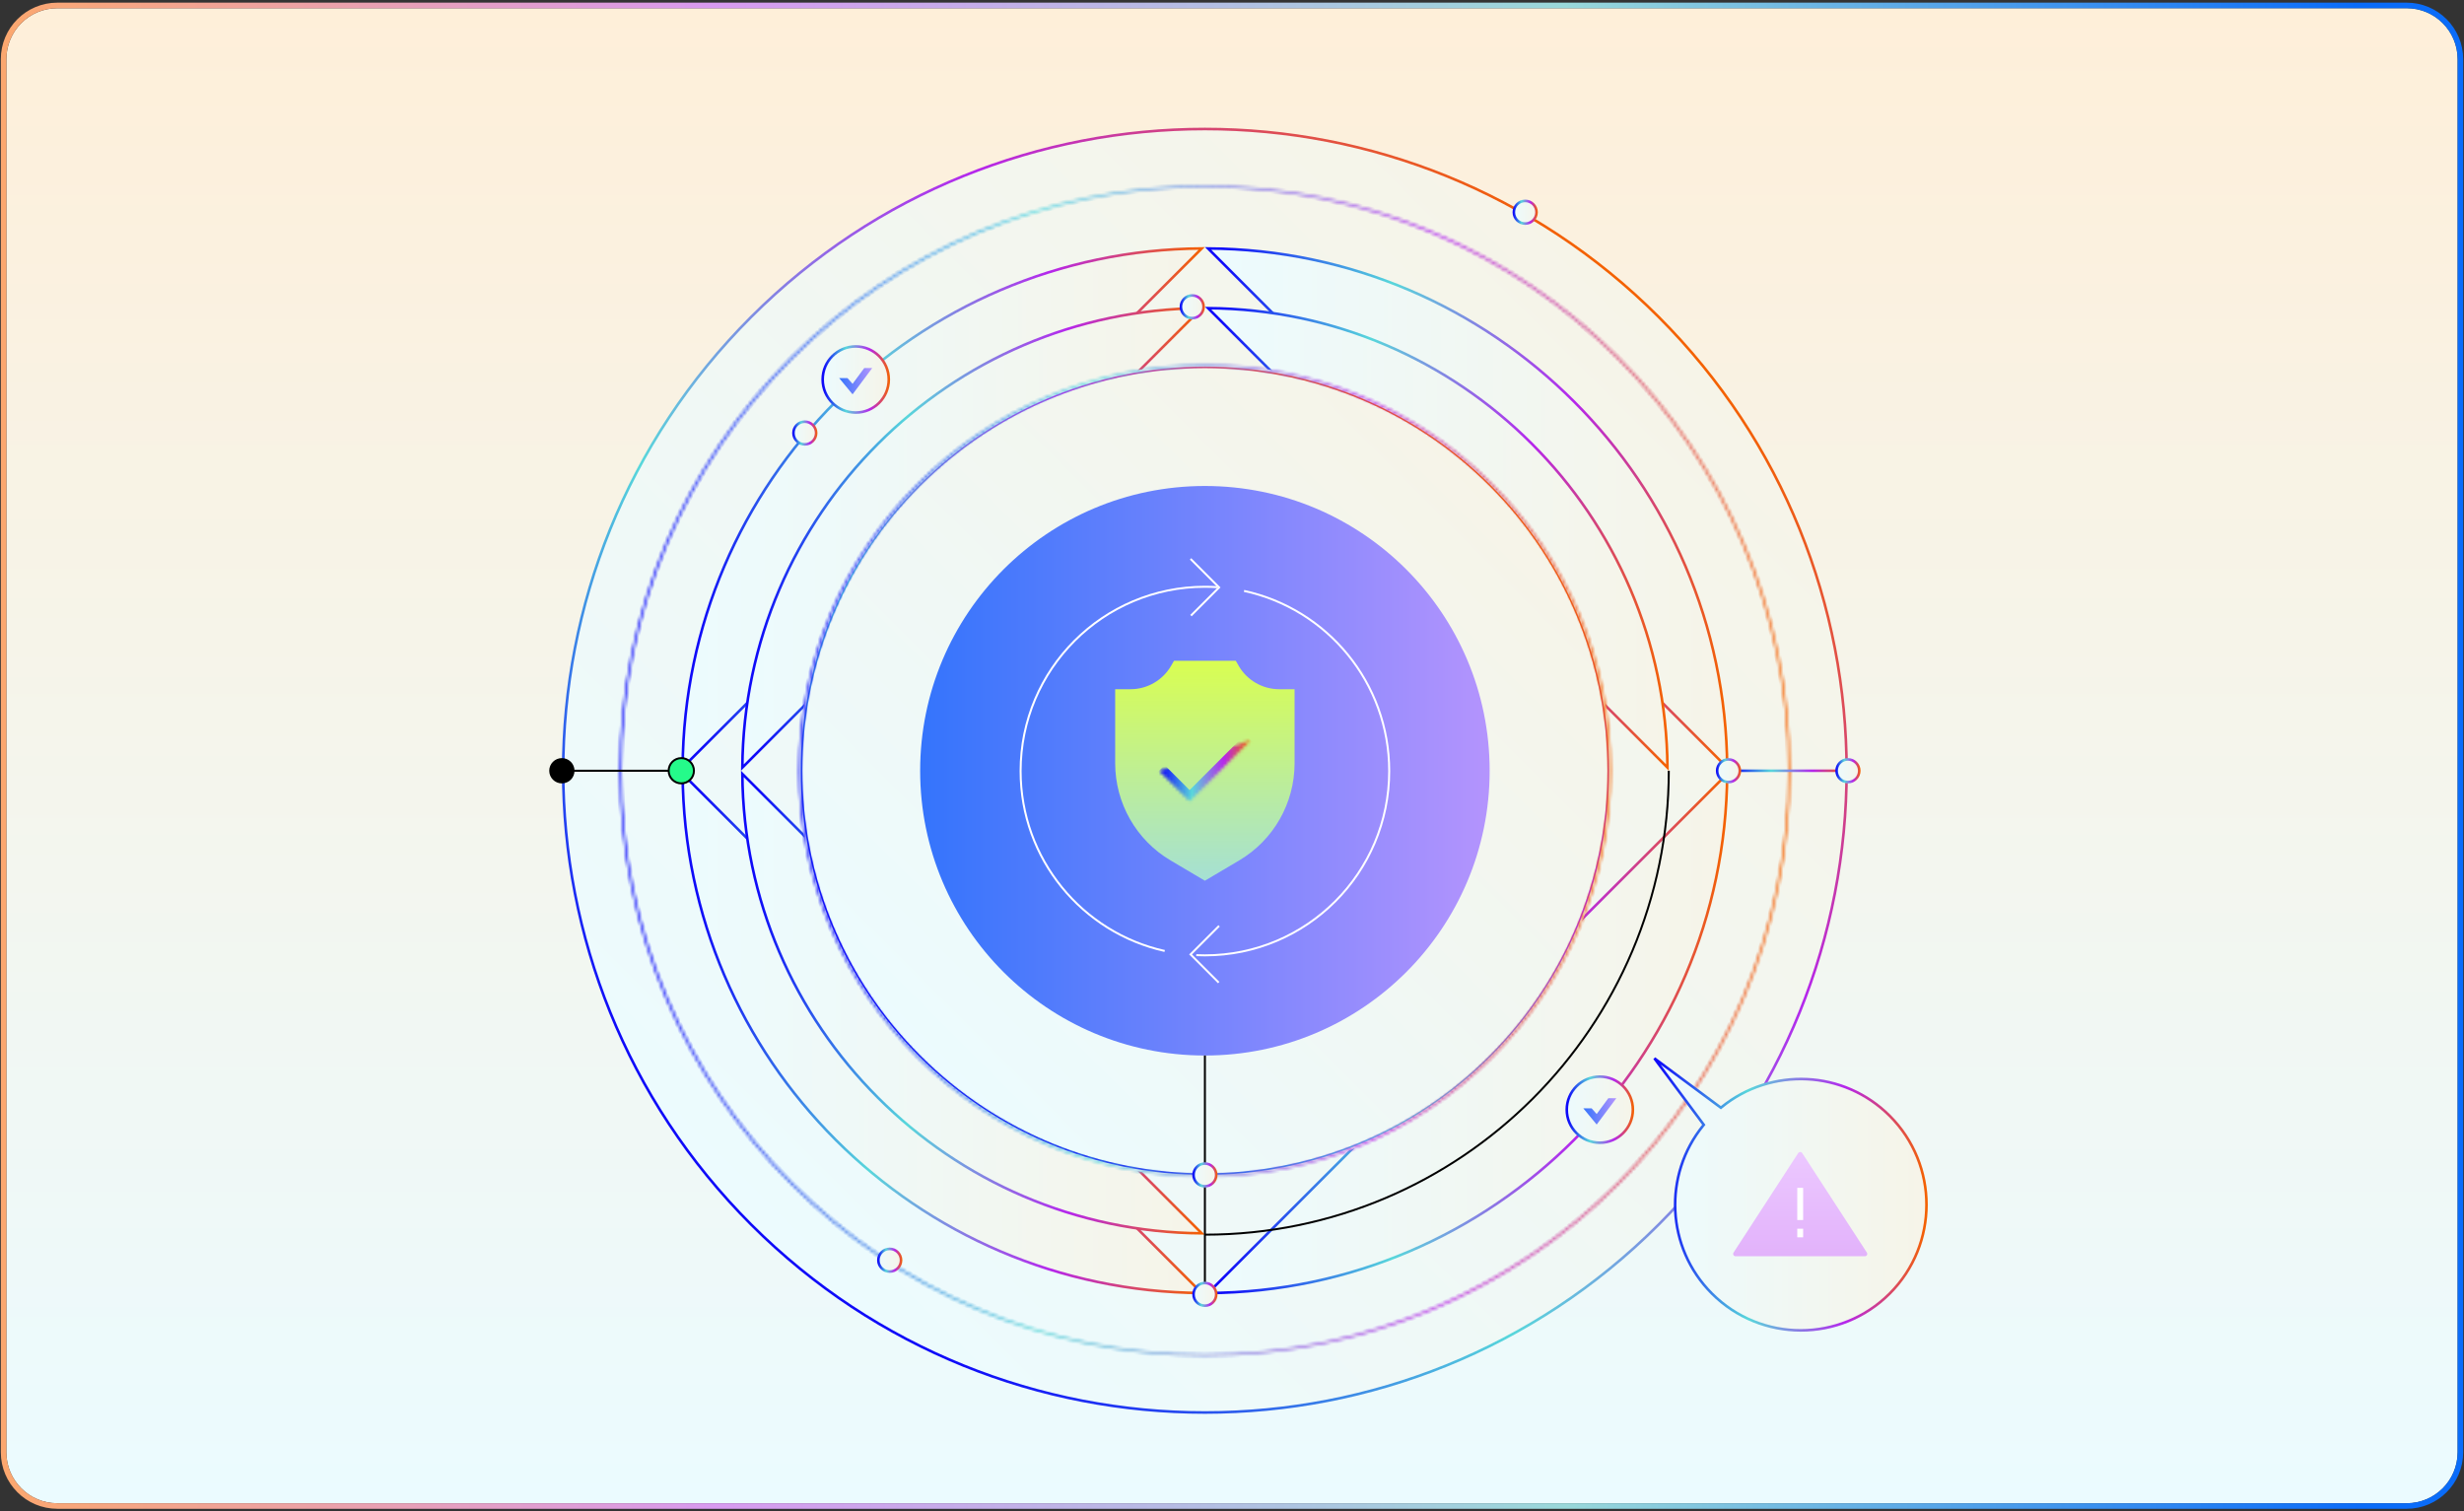 <?xml version="1.0" encoding="utf-8"?>
<svg xmlns="http://www.w3.org/2000/svg" width="773" height="474" viewBox="0 0 773 474" fill="none">
<rect x="0" y="0" width="773" height="474" fill="#333333" stroke="none"/>
<g clip-path="url(#clip0_10010_59196)">
<path d="M2 18.571C2 9.735 9.163 2.571 18 2.571H755C763.837 2.571 771 9.735 771 18.571L771 455.571C771 464.408 763.837 471.571 755 471.571H18C9.163 471.571 2 464.408 2 455.571L2 18.571Z" fill="url(#paint0_linear_10010_59196)"/>
<path d="M235.646 99.433C314.266 20.814 441.734 20.814 520.353 99.433C598.973 178.053 598.973 305.521 520.353 384.141C441.734 462.76 314.266 462.76 235.646 384.141C157.026 305.521 157.026 178.053 235.646 99.433Z" fill="url(#paint1_linear_10010_59196)" stroke="url(#paint2_linear_10010_59196)" stroke-width="0.818"/>
<mask id="path-4-inside-1_10010_59196" fill="white">
<path d="M377.999 58.79C478.9 58.79 560.993 140.878 560.993 241.785C560.993 342.692 478.906 424.78 377.999 424.78C277.091 424.78 195.004 342.692 195.004 241.785C195.004 140.878 277.091 58.79 377.999 58.79ZM377.999 58.166C276.754 58.166 194.38 140.534 194.38 241.785C194.38 343.036 276.748 425.404 377.999 425.404C479.25 425.404 561.618 343.036 561.618 241.785C561.618 140.534 479.25 58.166 377.999 58.166Z"/>
</mask>
<path d="M377.999 58.79C478.9 58.79 560.993 140.878 560.993 241.785C560.993 342.692 478.906 424.78 377.999 424.78C277.091 424.78 195.004 342.692 195.004 241.785C195.004 140.878 277.091 58.79 377.999 58.79ZM377.999 58.166C276.754 58.166 194.38 140.534 194.38 241.785C194.38 343.036 276.748 425.404 377.999 425.404C479.25 425.404 561.618 343.036 561.618 241.785C561.618 140.534 479.25 58.166 377.999 58.166Z" fill="url(#paint3_linear_10010_59196)"/>
<path d="M377.999 58.79V59.608C478.448 59.608 560.176 141.329 560.176 241.785H560.993H561.811C561.811 140.426 479.352 57.973 377.999 57.973V58.79ZM560.993 241.785H560.176C560.176 342.241 478.455 423.962 377.999 423.962V424.78V425.598C479.358 425.598 561.811 343.144 561.811 241.785H560.993ZM377.999 424.78V423.962C277.543 423.962 195.822 342.241 195.822 241.785H195.004H194.186C194.186 343.144 276.64 425.598 377.999 425.598V424.78ZM195.004 241.785H195.822C195.822 141.329 277.543 59.608 377.999 59.608V58.79V57.973C276.64 57.973 194.186 140.426 194.186 241.785H195.004ZM377.999 58.166V57.348C276.303 57.348 193.562 140.082 193.562 241.785H194.38H195.198C195.198 140.986 277.206 58.984 377.999 58.984V58.166ZM194.38 241.785H193.562C193.562 343.488 276.296 426.222 377.999 426.222V425.404V424.586C277.2 424.586 195.198 342.584 195.198 241.785H194.38ZM377.999 425.404V426.222C479.701 426.222 562.436 343.488 562.436 241.785H561.618H560.8C560.8 342.584 478.798 424.586 377.999 424.586V425.404ZM561.618 241.785H562.436C562.436 140.082 479.701 57.348 377.999 57.348V58.166V58.984C478.798 58.984 560.8 140.986 560.8 241.785H561.618Z" fill="url(#paint4_linear_10010_59196)" mask="url(#path-4-inside-1_10010_59196)"/>
<path d="M214.152 240.791C214.687 151.23 287.444 78.473 377.005 77.939L214.152 240.791Z" fill="url(#paint5_linear_10010_59196)" stroke="url(#paint6_linear_10010_59196)" stroke-width="0.818"/>
<path d="M377.005 405.625C287.444 405.09 214.687 332.333 214.152 242.772L377.005 405.625Z" fill="url(#paint7_linear_10010_59196)" stroke="url(#paint8_linear_10010_59196)" stroke-width="0.818"/>
<path d="M541.845 242.778C541.31 332.34 468.554 405.096 378.992 405.631L541.845 242.778Z" fill="url(#paint9_linear_10010_59196)" stroke="url(#paint10_linear_10010_59196)" stroke-width="0.818"/>
<path d="M378.992 77.939C468.553 78.473 541.31 151.23 541.845 240.791L378.992 77.939Z" fill="url(#paint11_linear_10010_59196)" stroke="url(#paint12_linear_10010_59196)" stroke-width="0.818"/>
<path d="M523.528 241.785C523.528 322.03 458.244 387.314 377.999 387.314" stroke="black" stroke-width="0.624" stroke-miterlimit="10"/>
<path d="M378.992 96.671C458.225 97.205 522.578 161.559 523.112 240.792L378.992 96.671Z" fill="url(#paint13_linear_10010_59196)" stroke="url(#paint14_linear_10010_59196)" stroke-width="0.818"/>
<path d="M232.885 240.792C233.419 161.559 297.772 97.206 377.005 96.671L232.885 240.792Z" fill="url(#paint15_linear_10010_59196)" stroke="url(#paint16_linear_10010_59196)" stroke-width="0.818"/>
<path d="M377.005 386.892C297.772 386.358 233.419 322.005 232.885 242.772L377.005 386.892Z" fill="url(#paint17_linear_10010_59196)" stroke="url(#paint18_linear_10010_59196)" stroke-width="0.818"/>
<path d="M288.41 152.197C337.889 102.718 418.11 102.718 467.59 152.197C517.069 201.676 517.069 281.898 467.59 331.377C418.11 380.856 337.889 380.856 288.41 331.377C238.931 281.898 238.931 201.676 288.41 152.197Z" fill="url(#paint19_linear_10010_59196)" stroke="url(#paint20_linear_10010_59196)" stroke-width="0.818"/>
<mask id="path-15-inside-2_10010_59196" fill="white">
<path d="M377.999 114.989C447.916 114.989 504.795 171.868 504.795 241.785C504.795 311.702 447.916 368.581 377.999 368.581C308.082 368.581 251.203 311.702 251.203 241.785C251.203 171.868 308.082 114.989 377.999 114.989ZM377.999 114.365C307.738 114.365 250.578 171.525 250.578 241.785C250.578 312.046 307.738 369.206 377.999 369.206C448.259 369.206 505.419 312.046 505.419 241.785C505.419 171.525 448.259 114.365 377.999 114.365Z"/>
</mask>
<path d="M377.999 114.989C447.916 114.989 504.795 171.868 504.795 241.785C504.795 311.702 447.916 368.581 377.999 368.581C308.082 368.581 251.203 311.702 251.203 241.785C251.203 171.868 308.082 114.989 377.999 114.989ZM377.999 114.365C307.738 114.365 250.578 171.525 250.578 241.785C250.578 312.046 307.738 369.206 377.999 369.206C448.259 369.206 505.419 312.046 505.419 241.785C505.419 171.525 448.259 114.365 377.999 114.365Z" fill="url(#paint21_linear_10010_59196)"/>
<path d="M377.999 114.989V115.807C447.464 115.807 503.977 172.32 503.977 241.785H504.795H505.613C505.613 171.417 448.368 114.171 377.999 114.171V114.989ZM504.795 241.785H503.977C503.977 311.251 447.464 367.764 377.999 367.764V368.581V369.399C448.368 369.399 505.613 312.154 505.613 241.785H504.795ZM377.999 368.581V367.764C308.533 367.764 252.02 311.251 252.02 241.785H251.203H250.385C250.385 312.154 307.63 369.399 377.999 369.399V368.581ZM251.203 241.785H252.02C252.02 172.32 308.533 115.807 377.999 115.807V114.989V114.171C307.63 114.171 250.385 171.417 250.385 241.785H251.203ZM377.999 114.365V113.547C307.286 113.547 249.76 171.073 249.76 241.785H250.578H251.396C251.396 171.977 308.19 115.183 377.999 115.183V114.365ZM250.578 241.785H249.76C249.76 312.498 307.286 370.024 377.999 370.024V369.206V368.388C308.19 368.388 251.396 311.594 251.396 241.785H250.578ZM377.999 369.206V370.024C448.711 370.024 506.237 312.498 506.237 241.785H505.419H504.601C504.601 311.594 447.808 368.388 377.999 368.388V369.206ZM505.419 241.785H506.237C506.237 171.073 448.711 113.547 377.999 113.547V114.365V115.183C447.808 115.183 504.601 171.977 504.601 241.785H505.419Z" fill="url(#paint22_linear_10010_59196)" mask="url(#path-15-inside-2_10010_59196)"/>
<path d="M377.999 331.116C427.334 331.116 467.329 291.121 467.329 241.785C467.329 192.449 427.334 152.455 377.999 152.455C328.663 152.455 288.668 192.449 288.668 241.785C288.668 291.121 328.663 331.116 377.999 331.116Z" fill="url(#paint23_linear_10010_59196)"/>
<path d="M388.583 208.834L387.684 207.279H368.314L367.415 208.834C364.786 213.392 359.922 216.209 354.658 216.209H349.85V239.425C349.85 251.951 356.462 263.553 367.246 269.928L377.993 276.285L388.739 269.928C399.523 263.553 406.135 251.951 406.135 239.425V216.209H401.327C396.063 216.209 391.199 213.399 388.57 208.834H388.583Z" fill="url(#paint24_linear_10010_59196)"/>
<mask id="path-19-inside-3_10010_59196" fill="white">
<path d="M363.594 241.785L373.197 251.389L392.405 232.175"/>
</mask>
<path d="M373.197 251.389L371.431 253.155L373.198 254.922L374.964 253.155L373.197 251.389ZM363.594 241.785L361.828 243.551L371.431 253.155L373.197 251.389L374.964 249.623L365.36 240.019L363.594 241.785ZM373.197 251.389L374.964 253.155L394.171 233.941L392.405 232.175L390.638 230.409L371.431 249.623L373.197 251.389Z" fill="url(#paint25_linear_10010_59196)" mask="url(#path-19-inside-3_10010_59196)"/>
<path d="M373.502 175.327L382.45 184.281L373.621 193.117" stroke="white" stroke-width="0.624" stroke-miterlimit="10"/>
<path d="M382.45 290.453L373.502 299.407L382.331 308.237" stroke="white" stroke-width="0.624" stroke-miterlimit="10"/>
<path d="M365.385 298.321C339.521 292.564 320.183 269.485 320.183 241.885C320.183 209.952 346.071 184.069 377.998 184.069C379.297 184.069 380.59 184.113 381.864 184.194" stroke="white" stroke-width="0.624" stroke-miterlimit="10"/>
<path d="M390.281 185.368C416.313 191 435.82 214.161 435.82 241.879C435.82 273.812 409.931 299.695 378.004 299.695C377.093 299.695 376.187 299.676 375.288 299.632" stroke="white" stroke-width="0.624" stroke-miterlimit="10"/>
<path d="M542.261 241.785H579.726" stroke="url(#paint26_linear_10010_59196)" stroke-width="0.818"/>
<path d="M176.271 241.785H213.737" stroke="black" stroke-width="0.624" stroke-miterlimit="10"/>
<path d="M377.999 331.109V406.041" stroke="black" stroke-width="0.624" stroke-miterlimit="10"/>
<path d="M377.999 402.485C379.963 402.485 381.556 404.077 381.556 406.041C381.556 408.005 379.963 409.597 377.999 409.597C376.035 409.597 374.443 408.004 374.443 406.041C374.443 404.077 376.035 402.485 377.999 402.485Z" fill="url(#paint27_linear_10010_59196)" stroke="url(#paint28_linear_10010_59196)" stroke-width="0.818"/>
<path d="M176.272 245.75C178.462 245.75 180.237 243.975 180.237 241.785C180.237 239.595 178.462 237.82 176.272 237.82C174.082 237.82 172.307 239.595 172.307 241.785C172.307 243.975 174.082 245.75 176.272 245.75Z" fill="black"/>
<path d="M213.738 245.75C215.927 245.75 217.703 243.975 217.703 241.785C217.703 239.595 215.927 237.82 213.738 237.82C211.548 237.82 209.772 239.595 209.772 241.785C209.772 243.975 211.548 245.75 213.738 245.75Z" fill="#25FB8A" stroke="black" stroke-width="0.624" stroke-miterlimit="10"/>
<path d="M252.482 132.283C254.446 132.283 256.039 133.874 256.039 135.838C256.039 137.802 254.446 139.395 252.482 139.395C250.519 139.395 248.927 137.802 248.927 135.838C248.927 133.875 250.519 132.283 252.482 132.283Z" fill="url(#paint29_linear_10010_59196)" stroke="url(#paint30_linear_10010_59196)" stroke-width="0.818"/>
<path d="M542.261 238.229C544.225 238.229 545.817 239.821 545.817 241.785C545.817 243.749 544.225 245.341 542.261 245.341C540.297 245.341 538.705 243.749 538.705 241.785C538.705 239.821 540.297 238.229 542.261 238.229Z" fill="url(#paint31_linear_10010_59196)" stroke="url(#paint32_linear_10010_59196)" stroke-width="0.818"/>
<path d="M377.999 365.019C379.963 365.019 381.556 366.611 381.556 368.575C381.556 370.539 379.963 372.131 377.999 372.131C376.035 372.131 374.443 370.539 374.443 368.575C374.443 366.611 376.035 365.019 377.999 365.019Z" fill="url(#paint33_linear_10010_59196)" stroke="url(#paint34_linear_10010_59196)" stroke-width="0.818"/>
<path d="M374.033 92.682C375.997 92.682 377.59 94.273 377.59 96.237C377.59 98.201 375.997 99.794 374.033 99.794C372.069 99.794 370.478 98.201 370.478 96.237C370.478 94.273 372.069 92.682 374.033 92.682Z" fill="url(#paint35_linear_10010_59196)" stroke="url(#paint36_linear_10010_59196)" stroke-width="0.818"/>
<path d="M478.481 63.022C480.445 63.022 482.038 64.613 482.038 66.577C482.038 68.541 480.445 70.134 478.481 70.134C476.518 70.134 474.926 68.541 474.926 66.577C474.926 64.613 476.518 63.022 478.481 63.022Z" fill="url(#paint37_linear_10010_59196)" stroke="url(#paint38_linear_10010_59196)" stroke-width="0.818"/>
<path d="M279.12 391.776C281.084 391.776 282.677 393.368 282.677 395.332C282.677 397.296 281.084 398.888 279.12 398.888C277.156 398.888 275.564 397.295 275.564 395.332C275.565 393.368 277.156 391.776 279.12 391.776Z" fill="url(#paint39_linear_10010_59196)" stroke="url(#paint40_linear_10010_59196)" stroke-width="0.818"/>
<path d="M579.727 238.229C581.69 238.229 583.283 239.821 583.283 241.785C583.283 243.749 581.691 245.341 579.727 245.341C577.763 245.341 576.171 243.749 576.171 241.785C576.171 239.821 577.763 238.229 579.727 238.229Z" fill="url(#paint41_linear_10010_59196)" stroke="url(#paint42_linear_10010_59196)" stroke-width="0.818"/>
<path d="M539.619 347.298L539.874 347.488L540.121 347.288C555.608 334.705 578.407 335.619 592.825 350.038C608.22 365.432 608.22 390.401 592.825 405.795C577.424 421.19 552.462 421.19 537.067 405.795C522.649 391.384 521.734 368.578 534.311 353.097L534.512 352.85L534.321 352.595L519.004 332.002L539.619 347.298Z" fill="url(#paint43_linear_10010_59196)" stroke="url(#paint44_linear_10010_59196)" stroke-width="0.818"/>
<path d="M564.134 361.713L543.84 392.94C543.522 393.434 543.871 394.083 544.458 394.083H585.052C585.639 394.083 585.989 393.434 585.671 392.94L565.377 361.713C565.083 361.263 564.428 361.263 564.14 361.713H564.134Z" fill="url(#paint45_linear_10010_59196)"/>
<path d="M565.676 382.719H563.834V372.628H565.676V382.719ZM565.676 385.447H563.834V388.151H565.676V385.447Z" fill="white"/>
<path d="M268.455 108.68C274.181 108.68 278.824 113.322 278.824 119.048C278.824 124.774 274.182 129.417 268.455 129.417C262.729 129.417 258.087 124.774 258.087 119.048C258.087 113.322 262.729 108.68 268.455 108.68Z" fill="url(#paint46_linear_10010_59196)" stroke="url(#paint47_linear_10010_59196)" stroke-width="0.818"/>
<path d="M263.272 118.617H265.883L267.469 120.415L271.134 115.451H273.638L267.469 123.706L263.272 118.617Z" fill="url(#paint48_linear_10010_59196)"/>
<path d="M501.892 337.738C507.618 337.738 512.261 342.38 512.261 348.106C512.261 353.832 507.618 358.475 501.892 358.475C496.165 358.475 491.523 353.832 491.523 348.106C491.524 342.38 496.165 337.738 501.892 337.738Z" fill="url(#paint49_linear_10010_59196)" stroke="url(#paint50_linear_10010_59196)" stroke-width="0.818"/>
<path d="M496.703 347.676H499.319L500.906 349.474L504.565 344.51H507.075L500.906 352.765L496.703 347.676Z" fill="url(#paint51_linear_10010_59196)"/>
</g>
<path d="M755 1.7C764.318 1.7 771.871 9.253 771.871 18.571L771.871 455.571C771.871 464.889 764.318 472.442 755 472.442H18C8.682 472.442 1.129 464.889 1.129 455.571L1.129 18.571C1.129 9.253 8.682 1.7 18 1.7H755Z" stroke="url(#paint52_linear_10010_59196)" stroke-width="1.743"/>
<defs>
<linearGradient id="paint0_linear_10010_59196" x1="386.5" y1="2.571" x2="386.5" y2="471.571" gradientUnits="userSpaceOnUse">
<stop stop-color="#FEEFD9"/>
<stop offset="1" stop-color="#EBFBFF"/>
</linearGradient>
<linearGradient id="paint1_linear_10010_59196" x1="235.357" y1="384.43" x2="520.642" y2="99.144" gradientUnits="userSpaceOnUse">
<stop stop-color="#ECFBFE"/>
<stop offset="1" stop-color="#F6F4E8"/>
</linearGradient>
<linearGradient id="paint2_linear_10010_59196" x1="323.828" y1="472.902" x2="607.248" y2="189.078" gradientUnits="userSpaceOnUse">
<stop offset="0.035" stop-color="#0F0AF9"/>
<stop offset="0.36" stop-color="#58D7DB"/>
<stop offset="0.71" stop-color="#B526EC"/>
<stop offset="1" stop-color="#F46100"/>
</linearGradient>
<linearGradient id="paint3_linear_10010_59196" x1="194.38" y1="241.785" x2="561.618" y2="241.785" gradientUnits="userSpaceOnUse">
<stop stop-color="#ECFBFE"/>
<stop offset="1" stop-color="#F6F4E8"/>
</linearGradient>
<linearGradient id="paint4_linear_10010_59196" x1="194.38" y1="355.672" x2="559.476" y2="355.412" gradientUnits="userSpaceOnUse">
<stop offset="0.035" stop-color="#0F0AF9"/>
<stop offset="0.36" stop-color="#58D7DB"/>
<stop offset="0.71" stop-color="#B526EC"/>
<stop offset="1" stop-color="#F46100"/>
</linearGradient>
<linearGradient id="paint5_linear_10010_59196" x1="213.737" y1="159.654" x2="377.999" y2="159.654" gradientUnits="userSpaceOnUse">
<stop stop-color="#ECFBFE"/>
<stop offset="1" stop-color="#F6F4E8"/>
</linearGradient>
<linearGradient id="paint6_linear_10010_59196" x1="213.737" y1="210.595" x2="377.041" y2="210.478" gradientUnits="userSpaceOnUse">
<stop offset="0.035" stop-color="#0F0AF9"/>
<stop offset="0.36" stop-color="#58D7DB"/>
<stop offset="0.71" stop-color="#B526EC"/>
<stop offset="1" stop-color="#F46100"/>
</linearGradient>
<linearGradient id="paint7_linear_10010_59196" x1="213.737" y1="323.91" x2="377.999" y2="323.91" gradientUnits="userSpaceOnUse">
<stop stop-color="#ECFBFE"/>
<stop offset="1" stop-color="#F6F4E8"/>
</linearGradient>
<linearGradient id="paint8_linear_10010_59196" x1="213.737" y1="374.85" x2="377.041" y2="374.734" gradientUnits="userSpaceOnUse">
<stop offset="0.035" stop-color="#0F0AF9"/>
<stop offset="0.36" stop-color="#58D7DB"/>
<stop offset="0.71" stop-color="#B526EC"/>
<stop offset="1" stop-color="#F46100"/>
</linearGradient>
<linearGradient id="paint9_linear_10010_59196" x1="377.999" y1="323.916" x2="542.261" y2="323.916" gradientUnits="userSpaceOnUse">
<stop stop-color="#ECFBFE"/>
<stop offset="1" stop-color="#F6F4E8"/>
</linearGradient>
<linearGradient id="paint10_linear_10010_59196" x1="377.999" y1="374.856" x2="541.303" y2="374.74" gradientUnits="userSpaceOnUse">
<stop offset="0.035" stop-color="#0F0AF9"/>
<stop offset="0.36" stop-color="#58D7DB"/>
<stop offset="0.71" stop-color="#B526EC"/>
<stop offset="1" stop-color="#F46100"/>
</linearGradient>
<linearGradient id="paint11_linear_10010_59196" x1="377.999" y1="159.654" x2="542.261" y2="159.654" gradientUnits="userSpaceOnUse">
<stop stop-color="#ECFBFE"/>
<stop offset="1" stop-color="#F6F4E8"/>
</linearGradient>
<linearGradient id="paint12_linear_10010_59196" x1="377.999" y1="210.595" x2="541.303" y2="210.478" gradientUnits="userSpaceOnUse">
<stop offset="0.035" stop-color="#0F0AF9"/>
<stop offset="0.36" stop-color="#58D7DB"/>
<stop offset="0.71" stop-color="#B526EC"/>
<stop offset="1" stop-color="#F46100"/>
</linearGradient>
<linearGradient id="paint13_linear_10010_59196" x1="377.999" y1="169.021" x2="523.528" y2="169.021" gradientUnits="userSpaceOnUse">
<stop stop-color="#ECFBFE"/>
<stop offset="1" stop-color="#F6F4E8"/>
</linearGradient>
<linearGradient id="paint14_linear_10010_59196" x1="377.999" y1="214.152" x2="522.679" y2="214.049" gradientUnits="userSpaceOnUse">
<stop offset="0.035" stop-color="#0F0AF9"/>
<stop offset="0.36" stop-color="#58D7DB"/>
<stop offset="0.71" stop-color="#B526EC"/>
<stop offset="1" stop-color="#F46100"/>
</linearGradient>
<linearGradient id="paint15_linear_10010_59196" x1="232.47" y1="169.021" x2="377.999" y2="169.021" gradientUnits="userSpaceOnUse">
<stop stop-color="#ECFBFE"/>
<stop offset="1" stop-color="#F6F4E8"/>
</linearGradient>
<linearGradient id="paint16_linear_10010_59196" x1="232.47" y1="214.152" x2="377.15" y2="214.049" gradientUnits="userSpaceOnUse">
<stop offset="0.035" stop-color="#0F0AF9"/>
<stop offset="0.36" stop-color="#58D7DB"/>
<stop offset="0.71" stop-color="#B526EC"/>
<stop offset="1" stop-color="#F46100"/>
</linearGradient>
<linearGradient id="paint17_linear_10010_59196" x1="232.47" y1="314.543" x2="377.999" y2="314.543" gradientUnits="userSpaceOnUse">
<stop stop-color="#ECFBFE"/>
<stop offset="1" stop-color="#F6F4E8"/>
</linearGradient>
<linearGradient id="paint18_linear_10010_59196" x1="232.47" y1="359.674" x2="377.15" y2="359.571" gradientUnits="userSpaceOnUse">
<stop offset="0.035" stop-color="#0F0AF9"/>
<stop offset="0.36" stop-color="#58D7DB"/>
<stop offset="0.71" stop-color="#B526EC"/>
<stop offset="1" stop-color="#F46100"/>
</linearGradient>
<linearGradient id="paint19_linear_10010_59196" x1="288.12" y1="331.666" x2="467.879" y2="151.908" gradientUnits="userSpaceOnUse">
<stop stop-color="#ECFBFE"/>
<stop offset="1" stop-color="#F6F4E8"/>
</linearGradient>
<linearGradient id="paint20_linear_10010_59196" x1="343.866" y1="387.412" x2="522.449" y2="208.575" gradientUnits="userSpaceOnUse">
<stop offset="0.035" stop-color="#0F0AF9"/>
<stop offset="0.36" stop-color="#58D7DB"/>
<stop offset="0.71" stop-color="#B526EC"/>
<stop offset="1" stop-color="#F46100"/>
</linearGradient>
<linearGradient id="paint21_linear_10010_59196" x1="250.578" y1="241.785" x2="505.419" y2="241.785" gradientUnits="userSpaceOnUse">
<stop stop-color="#ECFBFE"/>
<stop offset="1" stop-color="#F6F4E8"/>
</linearGradient>
<linearGradient id="paint22_linear_10010_59196" x1="250.578" y1="320.816" x2="503.933" y2="320.635" gradientUnits="userSpaceOnUse">
<stop offset="0.035" stop-color="#0F0AF9"/>
<stop offset="0.36" stop-color="#58D7DB"/>
<stop offset="0.71" stop-color="#B526EC"/>
<stop offset="1" stop-color="#F46100"/>
</linearGradient>
<linearGradient id="paint23_linear_10010_59196" x1="288.668" y1="241.785" x2="467.329" y2="241.785" gradientUnits="userSpaceOnUse">
<stop stop-color="#3474FC"/>
<stop offset="1" stop-color="#B494FD"/>
</linearGradient>
<linearGradient id="paint24_linear_10010_59196" x1="377.993" y1="207.279" x2="377.993" y2="276.285" gradientUnits="userSpaceOnUse">
<stop stop-color="#D9FE51"/>
<stop offset="1" stop-color="#A5E0D4"/>
</linearGradient>
<linearGradient id="paint25_linear_10010_59196" x1="363.594" y1="247.741" x2="392.237" y2="247.71" gradientUnits="userSpaceOnUse">
<stop offset="0.035" stop-color="#0F0AF9"/>
<stop offset="0.36" stop-color="#58D7DB"/>
<stop offset="0.71" stop-color="#B526EC"/>
<stop offset="1" stop-color="#F46100"/>
</linearGradient>
<linearGradient id="paint26_linear_10010_59196" x1="542.261" y1="242.595" x2="579.481" y2="241.602" gradientUnits="userSpaceOnUse">
<stop offset="0.035" stop-color="#0F0AF9"/>
<stop offset="0.36" stop-color="#58D7DB"/>
<stop offset="0.71" stop-color="#B526EC"/>
<stop offset="1" stop-color="#F46100"/>
</linearGradient>
<linearGradient id="paint27_linear_10010_59196" x1="374.034" y1="406.041" x2="381.964" y2="406.041" gradientUnits="userSpaceOnUse">
<stop stop-color="#ECFBFE"/>
<stop offset="1" stop-color="#F6F4E8"/>
</linearGradient>
<linearGradient id="paint28_linear_10010_59196" x1="374.034" y1="408.5" x2="381.918" y2="408.494" gradientUnits="userSpaceOnUse">
<stop offset="0.035" stop-color="#0F0AF9"/>
<stop offset="0.36" stop-color="#58D7DB"/>
<stop offset="0.71" stop-color="#B526EC"/>
<stop offset="1" stop-color="#F46100"/>
</linearGradient>
<linearGradient id="paint29_linear_10010_59196" x1="248.518" y1="135.839" x2="256.448" y2="135.839" gradientUnits="userSpaceOnUse">
<stop stop-color="#ECFBFE"/>
<stop offset="1" stop-color="#F6F4E8"/>
</linearGradient>
<linearGradient id="paint30_linear_10010_59196" x1="248.518" y1="138.298" x2="256.402" y2="138.292" gradientUnits="userSpaceOnUse">
<stop offset="0.035" stop-color="#0F0AF9"/>
<stop offset="0.36" stop-color="#58D7DB"/>
<stop offset="0.71" stop-color="#B526EC"/>
<stop offset="1" stop-color="#F46100"/>
</linearGradient>
<linearGradient id="paint31_linear_10010_59196" x1="538.296" y1="241.785" x2="546.226" y2="241.785" gradientUnits="userSpaceOnUse">
<stop stop-color="#ECFBFE"/>
<stop offset="1" stop-color="#F6F4E8"/>
</linearGradient>
<linearGradient id="paint32_linear_10010_59196" x1="538.296" y1="244.244" x2="546.18" y2="244.239" gradientUnits="userSpaceOnUse">
<stop offset="0.035" stop-color="#0F0AF9"/>
<stop offset="0.36" stop-color="#58D7DB"/>
<stop offset="0.71" stop-color="#B526EC"/>
<stop offset="1" stop-color="#F46100"/>
</linearGradient>
<linearGradient id="paint33_linear_10010_59196" x1="374.034" y1="368.575" x2="381.964" y2="368.575" gradientUnits="userSpaceOnUse">
<stop stop-color="#ECFBFE"/>
<stop offset="1" stop-color="#F6F4E8"/>
</linearGradient>
<linearGradient id="paint34_linear_10010_59196" x1="374.034" y1="371.034" x2="381.918" y2="371.029" gradientUnits="userSpaceOnUse">
<stop offset="0.035" stop-color="#0F0AF9"/>
<stop offset="0.36" stop-color="#58D7DB"/>
<stop offset="0.71" stop-color="#B526EC"/>
<stop offset="1" stop-color="#F46100"/>
</linearGradient>
<linearGradient id="paint35_linear_10010_59196" x1="370.068" y1="96.238" x2="377.999" y2="96.238" gradientUnits="userSpaceOnUse">
<stop stop-color="#ECFBFE"/>
<stop offset="1" stop-color="#F6F4E8"/>
</linearGradient>
<linearGradient id="paint36_linear_10010_59196" x1="370.068" y1="98.697" x2="377.952" y2="98.691" gradientUnits="userSpaceOnUse">
<stop offset="0.035" stop-color="#0F0AF9"/>
<stop offset="0.36" stop-color="#58D7DB"/>
<stop offset="0.71" stop-color="#B526EC"/>
<stop offset="1" stop-color="#F46100"/>
</linearGradient>
<linearGradient id="paint37_linear_10010_59196" x1="474.517" y1="66.577" x2="482.447" y2="66.577" gradientUnits="userSpaceOnUse">
<stop stop-color="#ECFBFE"/>
<stop offset="1" stop-color="#F6F4E8"/>
</linearGradient>
<linearGradient id="paint38_linear_10010_59196" x1="474.517" y1="69.037" x2="482.401" y2="69.031" gradientUnits="userSpaceOnUse">
<stop offset="0.035" stop-color="#0F0AF9"/>
<stop offset="0.36" stop-color="#58D7DB"/>
<stop offset="0.71" stop-color="#B526EC"/>
<stop offset="1" stop-color="#F46100"/>
</linearGradient>
<linearGradient id="paint39_linear_10010_59196" x1="275.155" y1="395.332" x2="283.086" y2="395.332" gradientUnits="userSpaceOnUse">
<stop stop-color="#ECFBFE"/>
<stop offset="1" stop-color="#F6F4E8"/>
</linearGradient>
<linearGradient id="paint40_linear_10010_59196" x1="275.155" y1="397.791" x2="283.039" y2="397.785" gradientUnits="userSpaceOnUse">
<stop offset="0.035" stop-color="#0F0AF9"/>
<stop offset="0.36" stop-color="#58D7DB"/>
<stop offset="0.71" stop-color="#B526EC"/>
<stop offset="1" stop-color="#F46100"/>
</linearGradient>
<linearGradient id="paint41_linear_10010_59196" x1="575.762" y1="241.785" x2="583.692" y2="241.785" gradientUnits="userSpaceOnUse">
<stop stop-color="#ECFBFE"/>
<stop offset="1" stop-color="#F6F4E8"/>
</linearGradient>
<linearGradient id="paint42_linear_10010_59196" x1="575.762" y1="244.244" x2="583.646" y2="244.239" gradientUnits="userSpaceOnUse">
<stop offset="0.035" stop-color="#0F0AF9"/>
<stop offset="0.36" stop-color="#58D7DB"/>
<stop offset="0.71" stop-color="#B526EC"/>
<stop offset="1" stop-color="#F46100"/>
</linearGradient>
<linearGradient id="paint43_linear_10010_59196" x1="517.021" y1="373.887" x2="604.78" y2="373.887" gradientUnits="userSpaceOnUse">
<stop stop-color="#ECFBFE"/>
<stop offset="1" stop-color="#F6F4E8"/>
</linearGradient>
<linearGradient id="paint44_linear_10010_59196" x1="517.021" y1="401.092" x2="604.268" y2="401.03" gradientUnits="userSpaceOnUse">
<stop offset="0.035" stop-color="#0F0AF9"/>
<stop offset="0.36" stop-color="#58D7DB"/>
<stop offset="0.71" stop-color="#B526EC"/>
<stop offset="1" stop-color="#F46100"/>
</linearGradient>
<linearGradient id="paint45_linear_10010_59196" x1="564.755" y1="361.375" x2="564.755" y2="394.083" gradientUnits="userSpaceOnUse">
<stop stop-color="#ECC8FF"/>
<stop offset="1" stop-color="#E2B2FB"/>
</linearGradient>
<linearGradient id="paint46_linear_10010_59196" x1="257.678" y1="119.048" x2="279.233" y2="119.048" gradientUnits="userSpaceOnUse">
<stop stop-color="#ECFBFE"/>
<stop offset="1" stop-color="#F6F4E8"/>
</linearGradient>
<linearGradient id="paint47_linear_10010_59196" x1="257.678" y1="125.733" x2="279.107" y2="125.718" gradientUnits="userSpaceOnUse">
<stop offset="0.035" stop-color="#0F0AF9"/>
<stop offset="0.36" stop-color="#58D7DB"/>
<stop offset="0.71" stop-color="#B526EC"/>
<stop offset="1" stop-color="#F46100"/>
</linearGradient>
<linearGradient id="paint48_linear_10010_59196" x1="263.272" y1="119.579" x2="273.638" y2="119.579" gradientUnits="userSpaceOnUse">
<stop stop-color="#3474FC"/>
<stop offset="1" stop-color="#B494FD"/>
</linearGradient>
<linearGradient id="paint49_linear_10010_59196" x1="491.114" y1="348.106" x2="512.669" y2="348.106" gradientUnits="userSpaceOnUse">
<stop stop-color="#ECFBFE"/>
<stop offset="1" stop-color="#F6F4E8"/>
</linearGradient>
<linearGradient id="paint50_linear_10010_59196" x1="491.114" y1="354.791" x2="512.544" y2="354.776" gradientUnits="userSpaceOnUse">
<stop offset="0.035" stop-color="#0F0AF9"/>
<stop offset="0.36" stop-color="#58D7DB"/>
<stop offset="0.71" stop-color="#B526EC"/>
<stop offset="1" stop-color="#F46100"/>
</linearGradient>
<linearGradient id="paint51_linear_10010_59196" x1="496.703" y1="348.637" x2="507.075" y2="348.637" gradientUnits="userSpaceOnUse">
<stop stop-color="#3474FC"/>
<stop offset="1" stop-color="#B494FD"/>
</linearGradient>
<linearGradient id="paint52_linear_10010_59196" x1="2" y1="382.516" x2="766.513" y2="381.623" gradientUnits="userSpaceOnUse">
<stop stop-color="#FBA76F"/>
<stop offset="0.29" stop-color="#D89AF0"/>
<stop offset="0.64" stop-color="#99D8DA"/>
<stop offset="0.965" stop-color="#0A6CF9"/>
</linearGradient>
<clipPath id="clip0_10010_59196">
<path d="M2 18.571C2 9.735 9.163 2.571 18 2.571H755C763.837 2.571 771 9.735 771 18.571L771 455.571C771 464.408 763.837 471.571 755 471.571H18C9.163 471.571 2 464.408 2 455.571L2 18.571Z" fill="white"/>
</clipPath>
</defs>
</svg>